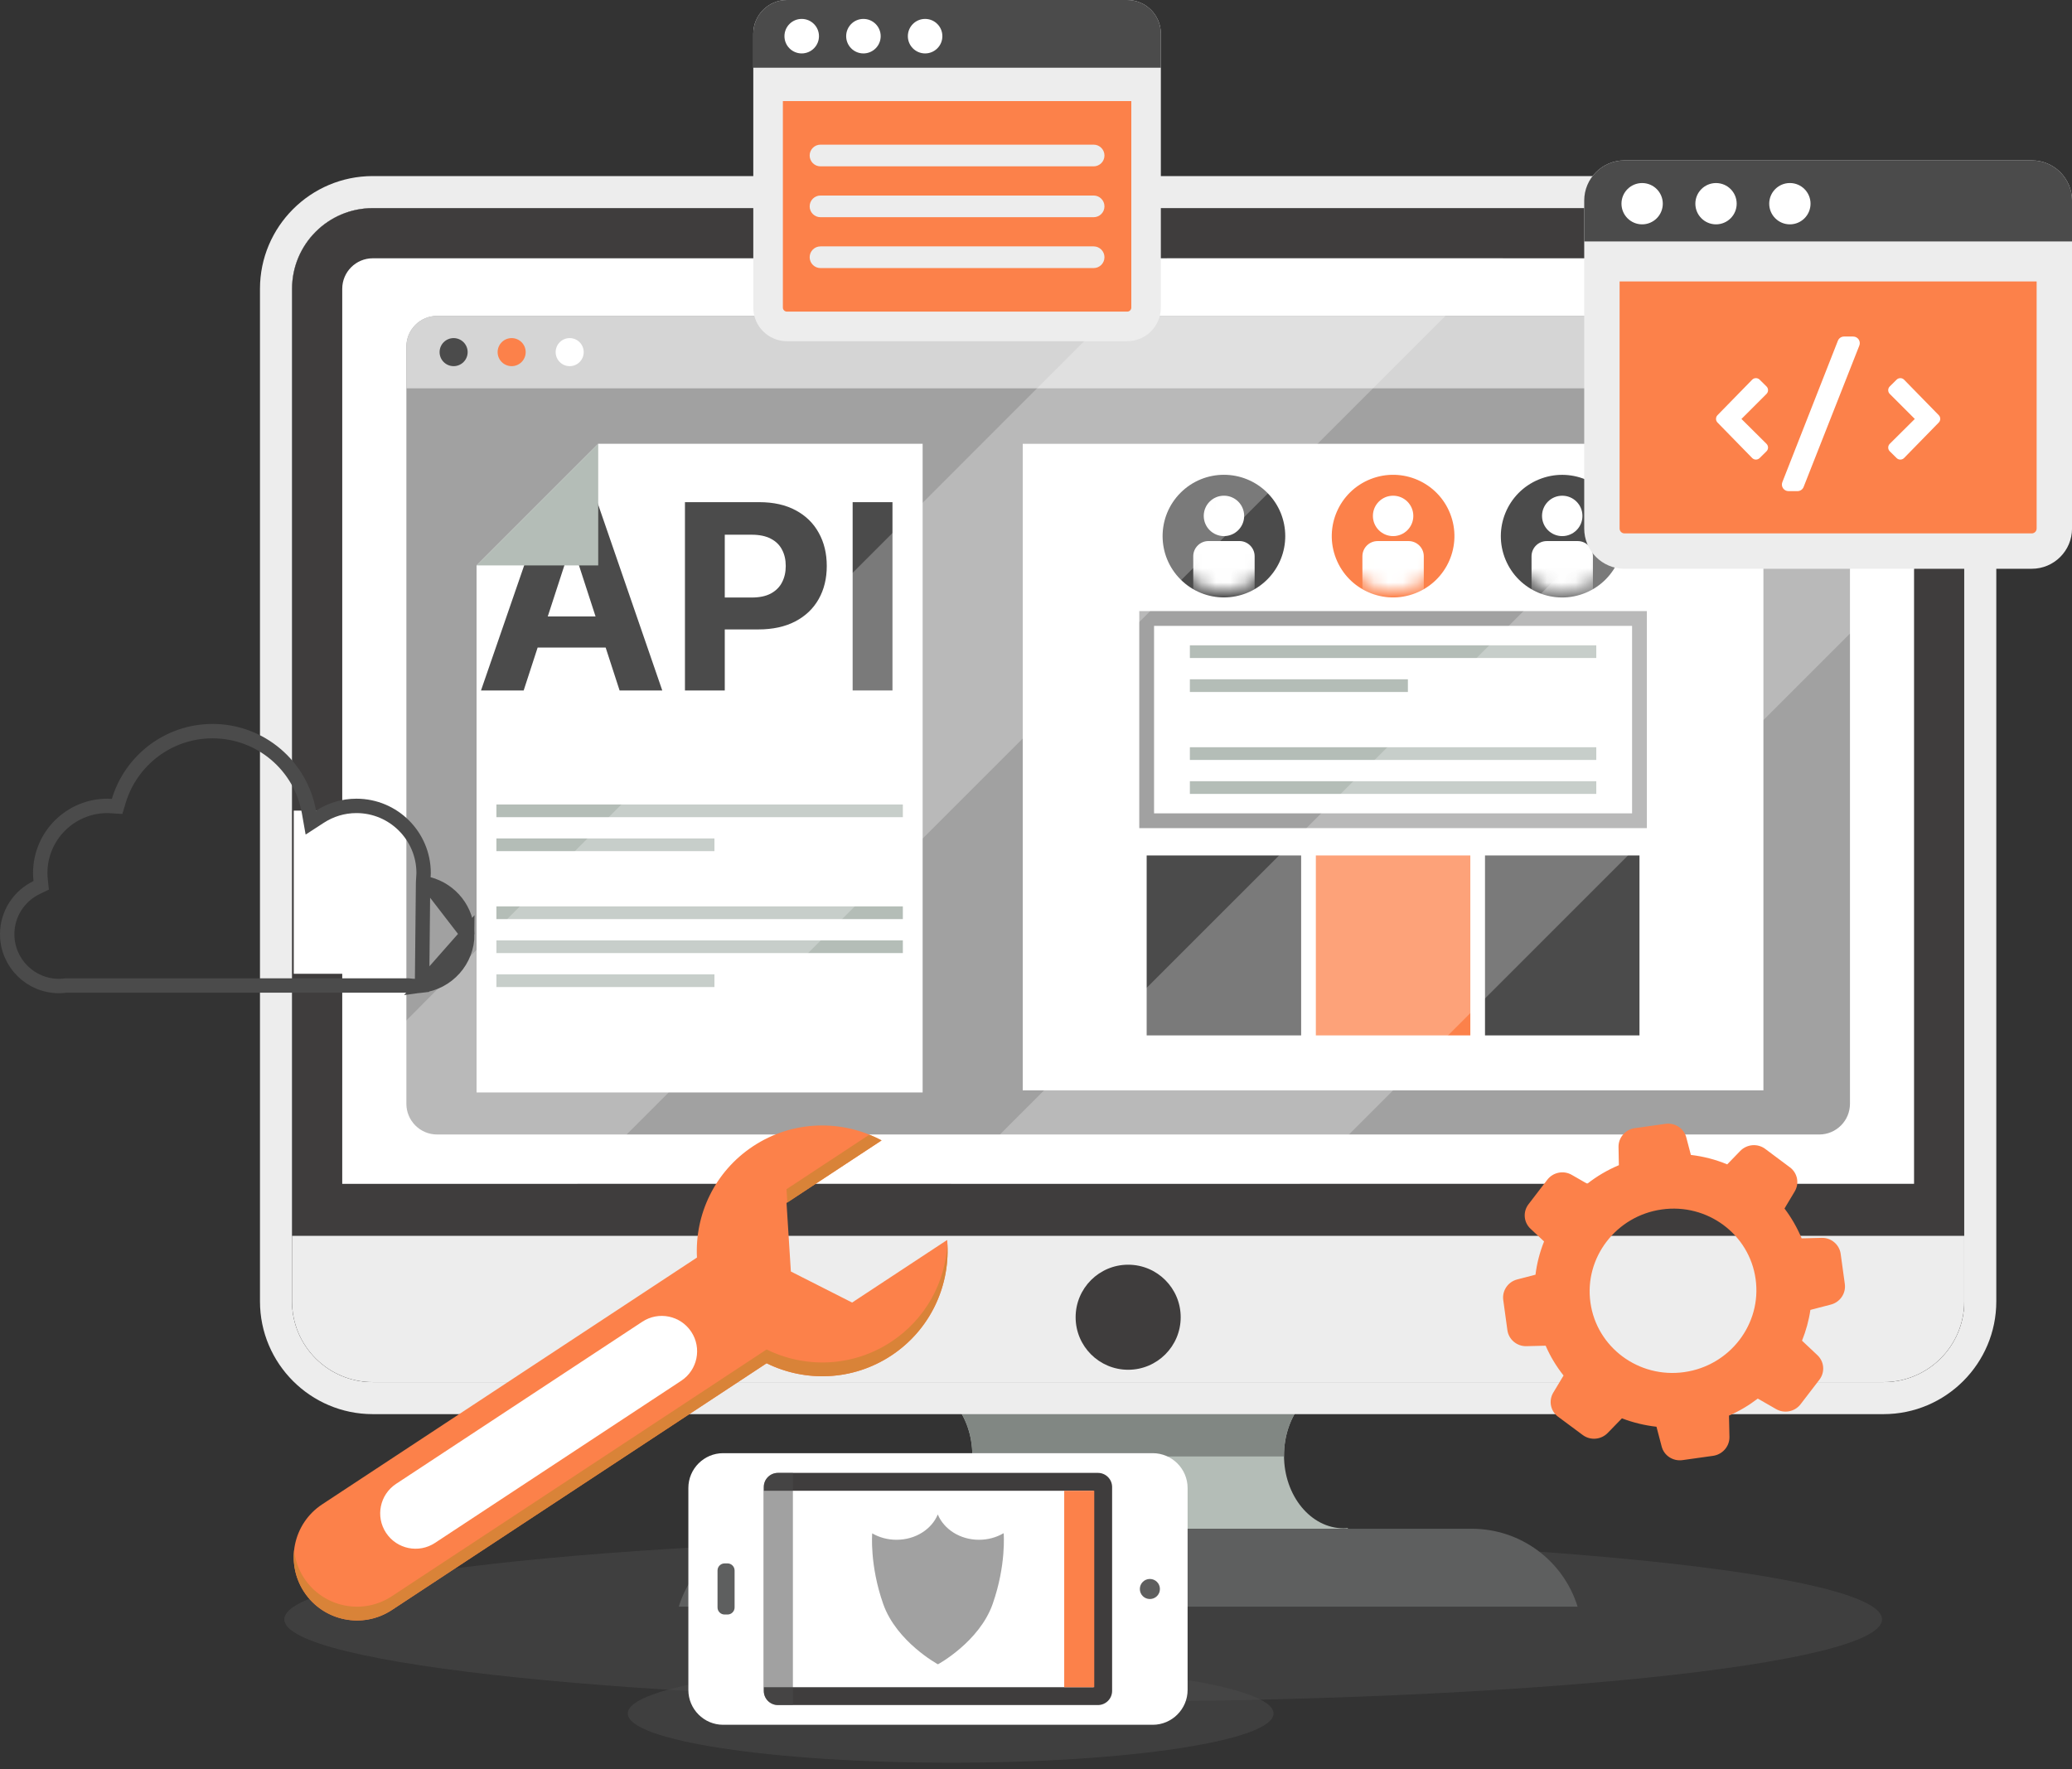 <svg width="144" height="123" viewBox="0 0 144 123" fill="none" xmlns="http://www.w3.org/2000/svg">
<rect x="0" y="0" width="144" height="123" fill="#333333" stroke="none"/>
<path d="M75.277 118.297C105.939 118.297 130.795 115.734 130.795 112.572C130.795 109.41 105.939 106.847 75.277 106.847C44.616 106.847 19.76 109.41 19.76 112.572C19.76 115.734 44.616 118.297 75.277 118.297Z" fill="#4B4B4B" fill-opacity="0.52"/>
<path d="M93.388 106.246C91.094 106.246 89.236 103.976 89.236 101.177C89.236 98.377 91.094 96.108 93.388 96.108C93.484 96.108 93.579 96.118 93.674 96.126V96.079H63.137V96.126C63.231 96.118 63.326 96.108 63.422 96.108C65.716 96.108 67.575 98.377 67.575 101.177C67.575 103.976 65.716 106.246 63.422 106.246C63.326 106.246 63.231 106.236 63.137 106.228V106.275H93.674V106.228C93.579 106.236 93.484 106.246 93.388 106.246Z" fill="#B4BDB7"/>
<path d="M67.574 101.176C67.574 101.201 67.571 101.225 67.571 101.25H89.238C89.238 101.225 89.236 101.201 89.236 101.176C89.236 98.377 91.094 96.107 93.388 96.107C93.484 96.107 93.579 96.117 93.674 96.125V96.078H63.137V96.125C63.231 96.117 63.326 96.107 63.422 96.107C65.715 96.107 67.574 98.377 67.574 101.176Z" fill="#818783"/>
<path d="M130.9 96.079H25.906C22.808 96.079 20.297 93.567 20.297 90.469V20.078C20.297 16.98 22.808 14.468 25.907 14.468H130.9C133.999 14.468 136.51 16.98 136.51 20.078V90.469C136.51 93.567 133.999 96.079 130.9 96.079Z" fill="#EDEDED"/>
<path d="M130.901 14.468C133.999 14.468 136.511 16.98 136.511 20.078V90.469C136.511 93.567 133.999 96.078 130.901 96.078H25.907C22.809 96.078 20.297 93.567 20.297 90.469V20.078C20.297 16.98 22.809 14.468 25.907 14.468H130.901ZM130.901 12.24H25.907C21.585 12.24 18.068 15.756 18.068 20.078V90.469C18.068 94.79 21.585 98.307 25.907 98.307H130.901C135.223 98.307 138.739 94.79 138.739 90.469V20.078C138.739 15.756 135.223 12.24 130.901 12.24Z" fill="#EDEDED"/>
<path d="M130.901 96.079H25.907C22.809 96.079 20.297 93.567 20.297 90.469V20.078C20.297 16.98 22.808 14.468 25.907 14.468H130.9C133.999 14.468 136.51 16.98 136.51 20.078V90.469C136.51 93.567 133.999 96.079 130.901 96.079Z" fill="#3F3D3D"/>
<path d="M133.023 82.294V20.078C133.023 18.906 132.073 17.956 130.901 17.956H25.907C24.735 17.956 23.785 18.906 23.785 20.078V82.294H133.023Z" fill="white"/>
<path d="M20.297 85.912V90.469C20.297 93.567 22.808 96.078 25.906 96.078H130.9C133.999 96.078 136.51 93.566 136.51 90.468V85.912H20.297Z" fill="#EDEDED"/>
<path d="M102.29 106.275H81.802H75.01H54.523C51.15 106.275 48.17 108.471 47.172 111.692H75.01H81.802H109.64C108.642 108.471 105.662 106.275 102.29 106.275Z" fill="#5E5F5F"/>
<path d="M78.405 95.222C80.421 95.222 82.056 93.587 82.056 91.571C82.056 89.554 80.421 87.919 78.405 87.919C76.389 87.919 74.754 89.554 74.754 91.571C74.754 93.587 76.389 95.222 78.405 95.222Z" fill="#3F3D3D"/>
<path d="M126.431 78.867H30.38C29.199 78.867 28.242 77.91 28.242 76.73V24.098C28.242 22.917 29.199 21.96 30.38 21.96H126.431C127.612 21.96 128.569 22.917 128.569 24.098V76.73C128.569 77.91 127.612 78.867 126.431 78.867Z" fill="#4B4B4B" fill-opacity="0.52"/>
<path d="M128.569 26.997V24.098C128.569 22.918 127.612 21.96 126.431 21.96H30.38C29.199 21.96 28.242 22.918 28.242 24.098V26.997H128.569Z" fill="#D5D5D5"/>
<path d="M31.526 25.454C32.064 25.454 32.501 25.017 32.501 24.479C32.501 23.94 32.064 23.504 31.526 23.504C30.987 23.504 30.551 23.94 30.551 24.479C30.551 25.017 30.987 25.454 31.526 25.454Z" fill="#4B4B4B"/>
<path d="M36.534 24.479C36.534 25.017 36.097 25.454 35.559 25.454C35.02 25.454 34.584 25.017 34.584 24.479C34.584 23.941 35.021 23.504 35.559 23.504C36.097 23.503 36.534 23.94 36.534 24.479Z" fill="#FC814A"/>
<path d="M39.592 25.454C40.13 25.454 40.567 25.017 40.567 24.479C40.567 23.94 40.13 23.504 39.592 23.504C39.054 23.504 38.617 23.94 38.617 24.479C38.617 25.017 39.054 25.454 39.592 25.454Z" fill="white"/>
<path d="M122.554 30.852H71.078V75.799H122.554V30.852Z" fill="white"/>
<path d="M88.074 40.282C89.739 38.618 89.739 35.919 88.074 34.255C86.41 32.59 83.711 32.59 82.047 34.255C80.382 35.919 80.382 38.618 82.047 40.282C83.711 41.947 86.41 41.947 88.074 40.282Z" fill="#4B4B4B"/>
<mask id="mask0_932_610" style="mask-type:luminance" maskUnits="userSpaceOnUse" x="81" y="33" width="8" height="9">
<path d="M85.06 41.081C87.166 41.081 88.874 39.374 88.874 37.267C88.874 35.161 87.166 33.454 85.06 33.454C82.954 33.454 81.246 35.161 81.246 37.267C81.246 39.374 82.954 41.081 85.06 41.081Z" fill="white"/>
</mask>
<g mask="url(#mask0_932_610)">
<path d="M86.467 35.863C86.467 36.639 85.838 37.268 85.063 37.268C84.287 37.268 83.658 36.639 83.658 35.863C83.658 35.088 84.287 34.459 85.063 34.459C85.838 34.459 86.467 35.088 86.467 35.863Z" fill="white"/>
<path d="M87.195 41.569H82.928V38.671C82.928 38.087 83.402 37.612 83.987 37.612H86.136C86.721 37.612 87.195 38.087 87.195 38.671V41.569Z" fill="white"/>
</g>
<path d="M98.376 41.236C100.567 40.376 101.645 37.902 100.785 35.711C99.925 33.52 97.451 32.442 95.26 33.302C93.069 34.162 91.99 36.636 92.851 38.827C93.711 41.018 96.185 42.097 98.376 41.236Z" fill="#FC814A"/>
<mask id="mask1_932_610" style="mask-type:luminance" maskUnits="userSpaceOnUse" x="93" y="33" width="8" height="9">
<path d="M96.818 41.082C98.924 41.082 100.632 39.375 100.632 37.268C100.632 35.162 98.924 33.455 96.818 33.455C94.711 33.455 93.004 35.162 93.004 37.268C93.004 39.375 94.711 41.082 96.818 41.082Z" fill="white"/>
</mask>
<g mask="url(#mask1_932_610)">
<path d="M96.818 37.269C97.594 37.269 98.223 36.64 98.223 35.865C98.223 35.089 97.594 34.46 96.818 34.46C96.043 34.46 95.414 35.089 95.414 35.865C95.414 36.64 96.043 37.269 96.818 37.269Z" fill="white"/>
<path d="M98.951 41.57H94.684V38.673C94.684 38.088 95.158 37.614 95.743 37.614H97.892C98.477 37.614 98.951 38.088 98.951 38.673V41.57Z" fill="white"/>
</g>
<path d="M110.21 41.205C112.382 40.298 113.407 37.802 112.5 35.63C111.593 33.458 109.097 32.433 106.925 33.34C104.753 34.247 103.728 36.743 104.635 38.915C105.542 41.087 108.038 42.112 110.21 41.205Z" fill="#4B4B4B"/>
<mask id="mask2_932_610" style="mask-type:luminance" maskUnits="userSpaceOnUse" x="104" y="33" width="9" height="9">
<path d="M108.572 41.083C110.678 41.083 112.385 39.375 112.385 37.269C112.385 35.163 110.678 33.455 108.572 33.455C106.465 33.455 104.758 35.163 104.758 37.269C104.758 39.375 106.465 41.083 108.572 41.083Z" fill="white"/>
</mask>
<g mask="url(#mask2_932_610)">
<path d="M108.572 37.269C109.348 37.269 109.977 36.64 109.977 35.865C109.977 35.089 109.348 34.46 108.572 34.46C107.797 34.46 107.168 35.089 107.168 35.865C107.168 36.64 107.797 37.269 108.572 37.269Z" fill="white"/>
<path d="M110.705 41.57H106.438V38.673C106.438 38.088 106.912 37.614 107.497 37.614H109.646C110.231 37.614 110.705 38.088 110.705 38.673V41.57Z" fill="white"/>
</g>
<path d="M113.94 42.995H79.691V57.056H113.94V42.995Z" stroke="#4B4B4B" stroke-opacity="0.52" stroke-width="1.028" stroke-miterlimit="10"/>
<path d="M113.941 59.469H103.205V71.978H113.941V59.469Z" fill="#4B4B4B"/>
<path d="M102.185 59.469H91.449V71.978H102.185V59.469Z" fill="#FC814A"/>
<path d="M90.427 59.469H79.691V71.978H90.427V59.469Z" fill="#4B4B4B"/>
<path d="M82.694 45.743H110.939V44.861H82.694V45.743Z" fill="#B4BDB7"/>
<path d="M82.694 48.105H97.846V47.222H82.694V48.105Z" fill="#B4BDB7"/>
<path d="M82.694 52.829H110.939V51.946H82.694V52.829Z" fill="#B4BDB7"/>
<path d="M82.694 55.19H110.939V54.308H82.694V55.19Z" fill="#B4BDB7"/>
<path d="M33.121 75.943H64.121V30.852H41.575L33.121 39.307V75.943Z" fill="white"/>
<path d="M36.394 48H33.428L37.947 34.909H41.514L46.027 48H43.061L39.782 37.901H39.68L36.394 48ZM36.209 42.854H43.215V45.015H36.209V42.854ZM47.603 48V34.909H52.767C53.76 34.909 54.606 35.099 55.305 35.478C56.004 35.853 56.537 36.375 56.903 37.044C57.274 37.709 57.459 38.476 57.459 39.345C57.459 40.215 57.272 40.981 56.897 41.646C56.522 42.311 55.978 42.829 55.267 43.2C54.559 43.57 53.703 43.756 52.697 43.756H49.405V41.538H52.25C52.782 41.538 53.221 41.446 53.566 41.263C53.916 41.075 54.176 40.818 54.346 40.489C54.521 40.157 54.608 39.776 54.608 39.345C54.608 38.91 54.521 38.531 54.346 38.207C54.176 37.879 53.916 37.626 53.566 37.447C53.217 37.264 52.774 37.172 52.237 37.172H50.37V48H47.603ZM62.025 34.909V48H59.257V34.909H62.025Z" fill="#4B4B4B"/>
<path d="M33.121 39.307H41.575V30.852L33.121 39.307Z" fill="#B4BDB7"/>
<path d="M34.5 56.808H62.746V55.925H34.5V56.808Z" fill="#B4BDB7"/>
<path d="M34.5 59.169H49.652V58.287H34.5V59.169Z" fill="#B4BDB7"/>
<path d="M34.5 63.894H62.746V63.011H34.5V63.894Z" fill="#B4BDB7"/>
<path d="M34.5 66.255H62.746V65.373H34.5V66.255Z" fill="#B4BDB7"/>
<path d="M34.5 68.617H49.652V67.734H34.5V68.617Z" fill="#B4BDB7"/>
<path opacity="0.26" d="M91.536 81.079C105.365 67.249 119.195 53.42 133.024 39.59V20.078C133.024 18.906 132.075 17.956 130.902 17.956H130.407C108.961 39.402 87.514 60.848 66.068 82.294H90.32L91.536 81.079Z" fill="white"/>
<path opacity="0.26" d="M47.146 75.269C66.25 56.165 85.355 37.061 104.459 17.956H81.111C61.984 37.095 42.84 56.216 23.787 75.429V82.295H40.12L47.146 75.269Z" fill="white"/>
<path d="M66.069 122.539C78.462 122.539 88.509 121.007 88.509 119.118C88.509 117.23 78.462 115.698 66.069 115.698C53.676 115.698 43.629 117.23 43.629 119.118C43.629 121.007 53.676 122.539 66.069 122.539Z" fill="#4B4B4B" fill-opacity="0.52"/>
<path d="M47.84 103.44C47.84 102.11 48.923 101.021 50.255 101.021H80.115C81.446 101.021 82.536 102.11 82.536 103.44V117.483C82.536 118.812 81.446 119.902 80.115 119.902H50.255C48.923 119.902 47.84 118.812 47.84 117.483V103.44Z" fill="white"/>
<path d="M50.358 112.237C50.086 112.237 49.867 112.019 49.867 111.747V109.175C49.867 108.907 50.086 108.684 50.358 108.684H50.564C50.832 108.684 51.053 108.907 51.053 109.175V111.747C51.053 112.019 50.832 112.237 50.564 112.237H50.358Z" fill="#5E5F5F"/>
<path d="M79.914 111.16C79.53 111.16 79.217 110.852 79.217 110.464C79.217 110.074 79.53 109.765 79.914 109.765C80.297 109.765 80.612 110.074 80.612 110.464C80.612 110.852 80.297 111.16 79.914 111.16Z" fill="#5E5F5F"/>
<path d="M53.082 117.546V103.376C53.082 102.832 53.523 102.391 54.067 102.391H76.304C76.848 102.391 77.29 102.832 77.29 103.376V117.546C77.29 118.09 76.849 118.531 76.304 118.531H54.067C53.523 118.531 53.082 118.09 53.082 117.546Z" fill="#3F3D3D"/>
<path d="M75.999 103.634H53.082V117.29H75.999V103.634Z" fill="white"/>
<path d="M69.753 106.592C69.753 106.592 69.744 106.593 69.729 106.594C69.245 106.876 68.664 107.041 68.038 107.041C66.718 107.041 65.6 106.306 65.175 105.281C64.75 106.307 63.629 107.041 62.308 107.041C61.682 107.041 61.101 106.876 60.617 106.594C60.615 106.62 60.432 108.798 61.379 111.498C62.305 114.135 65.184 115.699 65.185 115.698C65.186 115.699 68.065 114.136 68.99 111.498C69.943 108.782 69.753 106.592 69.753 106.592Z" fill="#4B4B4B" fill-opacity="0.52"/>
<path d="M55.105 102.391H54.067C53.523 102.391 53.082 102.832 53.082 103.376V117.546C53.082 118.09 53.523 118.531 54.067 118.531H55.105V102.391Z" fill="#4B4B4B" fill-opacity="0.52"/>
<path d="M76.049 103.634H73.961V117.29H76.049V103.634Z" fill="#FC814A"/>
<path d="M106.229 83.715L107.533 82.014C107.934 81.49 108.668 81.344 109.237 81.675L110.311 82.292C110.98 81.765 111.719 81.333 112.508 81.001L112.484 79.738C112.47 79.087 112.959 78.522 113.613 78.426L115.751 78.126C116.406 78.035 117.029 78.438 117.194 79.071L117.513 80.287C118.385 80.39 119.234 80.609 120.039 80.944L120.943 80.01C121.405 79.536 122.147 79.473 122.676 79.865L124.395 81.149C124.924 81.541 125.067 82.264 124.728 82.827L124.02 84.012C124.503 84.652 124.903 85.349 125.211 86.087L126.598 86.052C127.259 86.034 127.829 86.512 127.922 87.156L128.212 89.261C128.299 89.906 127.886 90.523 127.243 90.69L125.819 91.061C125.712 91.793 125.514 92.508 125.237 93.2L126.308 94.209C126.786 94.66 126.845 95.391 126.443 95.915L125.139 97.616C124.738 98.141 124.004 98.286 123.435 97.956L122.163 97.225C121.546 97.698 120.875 98.099 120.162 98.408L120.193 99.891C120.207 100.542 119.718 101.107 119.064 101.204L116.926 101.504C116.271 101.595 115.648 101.192 115.483 100.559L115.122 99.183C114.296 99.09 113.49 98.893 112.72 98.599L111.733 99.615C111.271 100.089 110.529 100.152 110 99.76L108.284 98.486C107.754 98.094 107.612 97.371 107.951 96.808L108.664 95.622C108.16 94.986 107.739 94.29 107.42 93.549L106.087 93.582C105.425 93.6 104.855 93.122 104.762 92.478L104.473 90.373C104.385 89.727 104.798 89.111 105.441 88.944L106.713 88.613C106.812 87.819 107.012 87.045 107.31 86.302L106.376 85.426C105.887 84.976 105.827 84.239 106.229 83.715ZM117.055 95.385C120.222 94.941 122.448 92.038 122.012 88.921C121.584 85.802 118.654 83.628 115.489 84.079C112.322 84.522 110.096 87.425 110.531 90.543C110.96 93.662 113.89 95.836 117.055 95.385Z" fill="#FC814A"/>
<path d="M54.964 88.391L54.662 83.629L61.269 79.277C58.54 77.814 55.115 77.854 52.347 79.677C49.667 81.442 48.282 84.433 48.438 87.421L22.392 104.577C20.363 105.913 19.802 108.642 21.138 110.671C22.475 112.7 25.203 113.261 27.232 111.925L53.279 94.77C55.962 96.094 59.257 96.001 61.937 94.237C64.704 92.413 66.094 89.283 65.827 86.198L59.22 90.55L54.964 88.391Z" fill="#FC814A"/>
<path d="M54.719 83.591L61.267 79.278C60.989 79.129 60.703 78.999 60.412 78.882L54.66 82.67L54.719 83.591Z" fill="#D98338"/>
<path d="M61.936 93.278C59.256 95.043 55.962 95.135 53.278 93.811L27.231 110.966C25.202 112.303 22.474 111.741 21.137 109.712C20.738 109.106 20.512 108.438 20.44 107.763C20.329 108.749 20.549 109.778 21.137 110.671C22.474 112.7 25.202 113.262 27.231 111.925L53.278 94.77C55.962 96.094 59.256 96.002 61.936 94.237C64.616 92.471 65.999 89.48 65.841 86.49C65.69 89.147 64.329 91.701 61.936 93.278Z" fill="#D98338"/>
<path d="M47.343 95.988L30.232 107.258C29.099 108.005 27.574 107.691 26.828 106.557C26.081 105.424 26.394 103.9 27.528 103.153L44.639 91.883C45.772 91.136 47.296 91.45 48.043 92.584C48.79 93.717 48.477 95.242 47.343 95.988Z" fill="white"/>
<path d="M78.34 23.719H54.689C53.398 23.719 52.352 22.672 52.352 21.381V2.338C52.352 1.047 53.398 0 54.689 0H78.34C79.631 0 80.677 1.046 80.677 2.338V21.381C80.677 22.672 79.63 23.719 78.34 23.719Z" fill="#EDEDED"/>
<path d="M80.677 4.706V2.338C80.677 1.047 79.631 0 78.34 0H54.689C53.398 0 52.352 1.046 52.352 2.338V4.706H80.677Z" fill="#4B4B4B"/>
<path d="M54.408 7.028V21.381C54.408 21.536 54.535 21.663 54.691 21.663H78.341C78.497 21.663 78.624 21.536 78.624 21.381V7.028H54.408Z" fill="#FC814A"/>
<path d="M56.917 2.515C56.917 3.177 56.38 3.714 55.717 3.714C55.055 3.714 54.518 3.177 54.518 2.515C54.518 1.852 55.055 1.315 55.717 1.315C56.38 1.315 56.917 1.852 56.917 2.515Z" fill="white"/>
<path d="M61.206 2.515C61.206 3.177 60.669 3.714 60.006 3.714C59.344 3.714 58.807 3.177 58.807 2.515C58.807 1.852 59.344 1.315 60.006 1.315C60.669 1.315 61.206 1.852 61.206 2.515Z" fill="white"/>
<path d="M65.493 2.515C65.493 3.177 64.956 3.714 64.293 3.714C63.631 3.714 63.094 3.177 63.094 2.515C63.094 1.852 63.631 1.315 64.293 1.315C64.956 1.315 65.493 1.852 65.493 2.515Z" fill="white"/>
<path d="M76.004 11.564H57.023C56.607 11.564 56.27 11.227 56.27 10.81C56.27 10.394 56.607 10.056 57.023 10.056H76.004C76.421 10.056 76.758 10.394 76.758 10.81C76.758 11.227 76.421 11.564 76.004 11.564Z" fill="#EDEDED"/>
<path d="M76.004 15.1H57.023C56.607 15.1 56.27 14.763 56.27 14.346C56.27 13.93 56.607 13.592 57.023 13.592H76.004C76.421 13.592 76.758 13.93 76.758 14.346C76.758 14.763 76.421 15.1 76.004 15.1Z" fill="#EDEDED"/>
<path d="M76.004 18.636H57.023C56.607 18.636 56.27 18.298 56.27 17.882C56.27 17.465 56.607 17.128 57.023 17.128H76.004C76.421 17.128 76.758 17.465 76.758 17.882C76.758 18.298 76.421 18.636 76.004 18.636Z" fill="#EDEDED"/>
<path d="M141.204 39.539H112.897C111.352 39.539 110.1 38.286 110.1 36.741V13.948C110.1 12.403 111.352 11.15 112.897 11.15H141.204C142.749 11.15 144.002 12.403 144.002 13.948V36.741C144.002 38.286 142.749 39.539 141.204 39.539Z" fill="#EDEDED"/>
<path d="M144.002 16.783V13.948C144.002 12.403 142.749 11.15 141.204 11.15H112.897C111.352 11.15 110.1 12.403 110.1 13.948V16.783H144.002Z" fill="#4B4B4B"/>
<path d="M112.559 19.563V36.741C112.559 36.928 112.71 37.08 112.897 37.08H141.204C141.39 37.08 141.542 36.928 141.542 36.741V19.563H112.559Z" fill="#FC814A"/>
<path d="M122.766 31.374L122.291 31.843C122.146 31.986 121.913 31.984 121.771 31.838L119.364 29.374C119.225 29.232 119.225 29.004 119.364 28.861L121.771 26.397C121.913 26.252 122.146 26.25 122.291 26.393L122.767 26.863C122.912 27.006 122.913 27.239 122.769 27.383L121.028 29.124L122.767 30.852C122.912 30.996 122.911 31.23 122.766 31.374Z" fill="white"/>
<path d="M131.336 31.374L131.811 31.843C131.956 31.986 132.19 31.984 132.332 31.838L134.739 29.374C134.878 29.232 134.878 29.004 134.739 28.861L132.332 26.397C132.19 26.252 131.956 26.25 131.811 26.393L131.336 26.863C131.191 27.006 131.19 27.239 131.334 27.383L133.075 29.124L131.336 30.852C131.191 30.996 131.191 31.23 131.336 31.374Z" fill="white"/>
<path d="M129.22 24.022L125.348 33.852C125.279 34.027 125.11 34.142 124.922 34.142H124.297C123.973 34.142 123.752 33.817 123.87 33.516L127.73 23.686C127.799 23.511 127.968 23.395 128.157 23.395H128.793C129.117 23.396 129.338 23.721 129.22 24.022Z" fill="white"/>
<path d="M114.125 15.596C114.918 15.596 115.561 14.953 115.561 14.16C115.561 13.367 114.918 12.725 114.125 12.725C113.332 12.725 112.689 13.367 112.689 14.16C112.689 14.953 113.332 15.596 114.125 15.596Z" fill="white"/>
<path d="M119.26 15.596C120.053 15.596 120.696 14.953 120.696 14.16C120.696 13.367 120.053 12.725 119.26 12.725C118.467 12.725 117.824 13.367 117.824 14.16C117.824 14.953 118.467 15.596 119.26 15.596Z" fill="white"/>
<path d="M124.393 15.596C125.186 15.596 125.829 14.953 125.829 14.16C125.829 13.367 125.186 12.724 124.393 12.724C123.6 12.724 122.957 13.367 122.957 14.16C122.957 14.953 123.6 15.596 124.393 15.596Z" fill="white"/>
<rect x="20.416" y="56.352" width="3.781" height="11.343" fill="white"/>
<path d="M29.403 61.361L29.426 60.954C29.428 60.91 29.431 60.874 29.433 60.843C29.437 60.785 29.44 60.742 29.44 60.691C29.44 58.113 27.35 56.023 24.772 56.023C23.836 56.023 22.967 56.301 22.235 56.776L21.602 57.187L21.471 56.444C20.906 53.252 18.125 50.827 14.773 50.827C11.694 50.827 9.093 52.873 8.253 55.682L8.139 56.061L7.744 56.037C7.708 56.035 7.676 56.033 7.647 56.031C7.577 56.026 7.524 56.023 7.465 56.023C4.887 56.023 2.797 58.113 2.797 60.691C2.797 60.859 2.807 61.027 2.826 61.195L2.864 61.546L2.545 61.699C1.335 62.282 0.5 63.515 0.5 64.943C0.5 66.933 2.113 68.545 4.102 68.545C4.251 68.545 4.401 68.533 4.558 68.513L4.589 68.509H4.621H28.356H28.387L28.418 68.513C28.576 68.533 28.726 68.545 28.875 68.545C29.023 68.545 29.172 68.533 29.33 68.513L29.403 61.361ZM29.403 61.361L29.797 61.465M29.403 61.361L29.797 61.465M29.797 61.465C31.34 61.874 32.477 63.275 32.477 64.944M29.797 61.465L32.477 64.944M32.477 64.944C32.477 66.778 31.105 68.289 29.331 68.513L32.477 64.944Z" stroke="#4B4B4B"/>
</svg>
